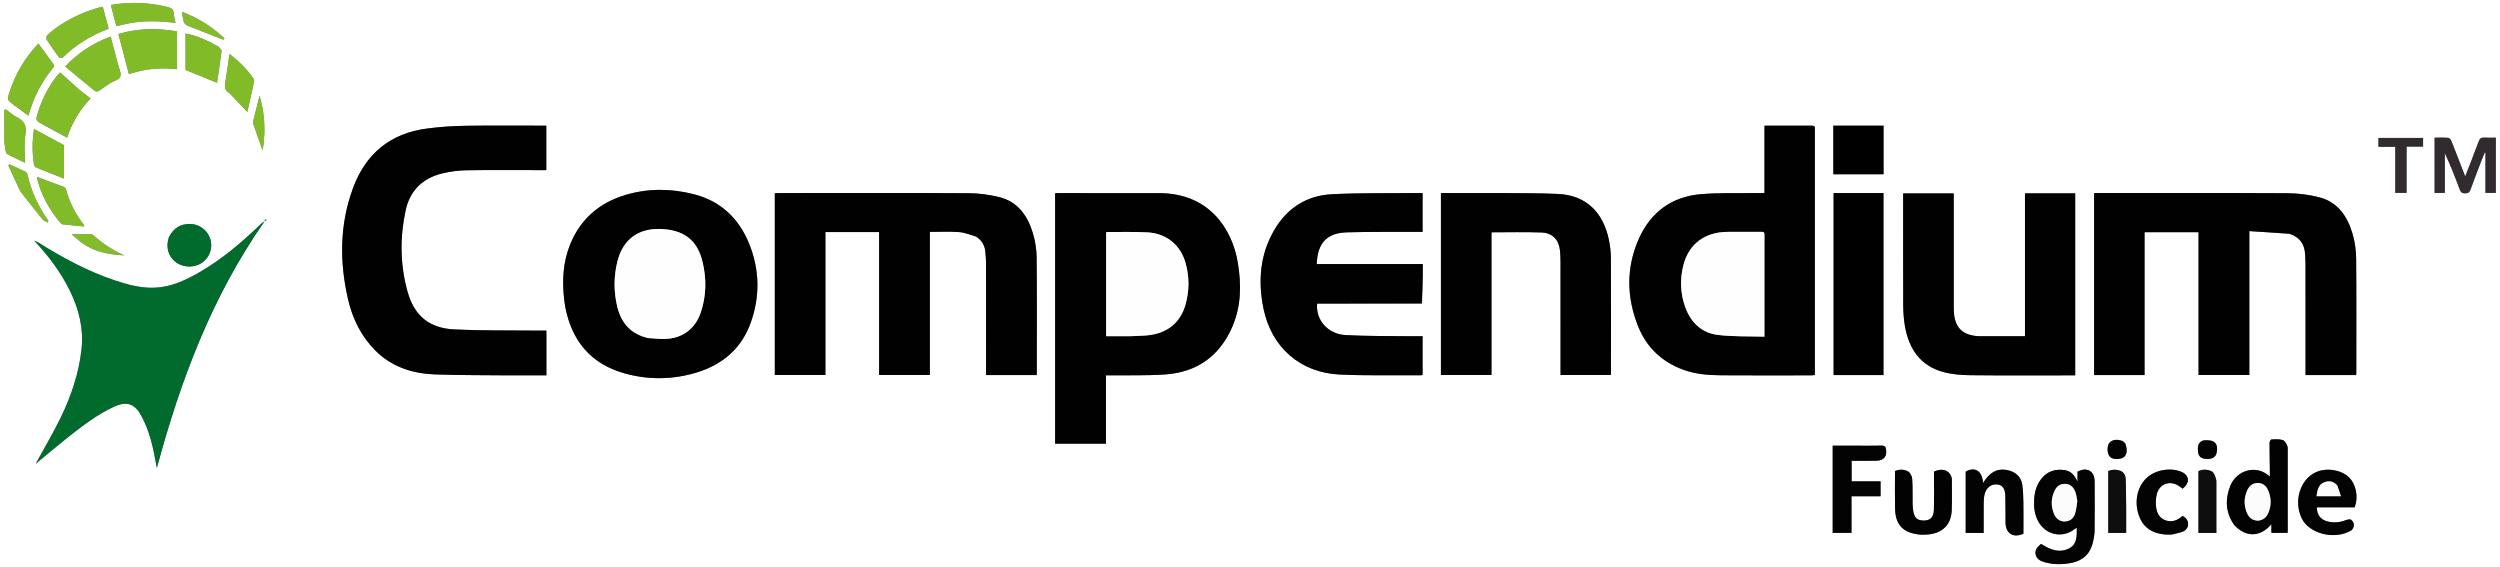 <svg width="714" height="162" xmlns="http://www.w3.org/2000/svg" xmlns:xlink="http://www.w3.org/1999/xlink" xml:space="preserve" overflow="hidden"><rect width="100%" height="100%" fill="#808080" stroke="none"/><defs><clipPath id="clip0"><rect x="64" y="204" width="714" height="162"/></clipPath><clipPath id="clip1"><rect x="64" y="204" width="714" height="162"/></clipPath></defs><g clip-path="url(#clip0)" transform="translate(-64 -204)"><g clip-path="url(#clip1)"><path d="M574.575 264.839C383.05 264.839 191.659 264.839 0.267 264.839 0.267 176.648 0.267 88.458 0.267 0.267 271.342 0.267 542.417 0.267 813.492 0.267 813.492 88.458 813.492 176.648 813.492 264.839 733.897 264.839 654.303 264.839 574.575 264.839M140.025 114.662C140.003 114.562 139.98 114.462 139.957 114.361 139.876 114.439 139.795 114.516 139.534 114.678 139.538 114.774 139.541 114.869 139.545 114.965 139.663 114.908 139.781 114.851 140.025 114.662M74.671 184.115C74.778 183.996 74.884 183.876 75.138 183.657 77.975 181.294 80.769 178.875 83.661 176.581 87.702 173.374 91.796 170.225 96.496 168.002 100.133 166.282 102.479 166.902 104.41 170.435 105.569 172.555 106.441 174.88 107.113 177.208 107.897 179.925 108.323 182.745 108.878 185.4 115.55 160.511 124.493 136.497 139.464 115.047 138.981 115.271 138.613 115.594 138.26 115.934 133.001 121.015 127.463 125.749 121.12 129.447 117.065 131.812 112.854 133.813 108.031 133.948 104.198 134.055 100.547 133.068 96.959 131.865 89.248 129.278 82.149 125.443 75.296 121.116 74.88 120.853 74.407 120.681 73.96 120.466 78.047 124.85 81.565 129.516 84.154 134.843 86.725 140.136 88.092 145.663 87.426 151.615 86.671 158.37 84.55 164.717 81.639 170.787 79.551 175.141 77.091 179.315 74.618 183.682 74.631 183.88 74.644 184.077 74.557 184.189 74.52 184.167 74.483 184.144 74.445 184.121 74.515 184.173 74.584 184.224 74.671 184.115M74.797 102.265C74.758 102.283 74.719 102.302 74.679 102.321 74.733 102.326 74.787 102.332 74.737 102.542 75.893 107.398 78.259 111.627 81.44 115.429 81.6 115.619 81.852 115.826 82.08 115.851 84.085 116.069 86.095 116.248 88.244 116.451 88.109 116.107 88.088 115.976 88.018 115.884 85.72 112.885 84.015 109.595 83.053 105.928 82.975 105.631 82.7 105.262 82.428 105.159 79.904 104.197 77.361 103.287 74.797 102.265M715.571 118.562C718.41 119.479 719.833 121.461 719.968 124.409 720.015 125.43 720.081 126.451 720.082 127.472 720.091 137.448 720.088 147.424 720.088 157.4 720.088 157.908 720.088 158.415 720.088 158.885 725.017 158.885 729.715 158.885 734.473 158.885 734.493 158.548 734.521 158.286 734.521 158.024 734.523 147.202 734.578 136.379 734.479 125.557 734.458 123.272 734.127 120.922 733.505 118.724 732.084 113.704 729.375 109.532 724.017 108.124 721.042 107.342 717.879 106.968 714.798 106.949 696.984 106.843 679.169 106.897 661.354 106.897 660.883 106.897 660.411 106.897 659.939 106.897 659.939 124.324 659.939 141.583 659.939 158.877 664.743 158.877 669.475 158.877 674.291 158.877 674.291 145.215 674.291 131.642 674.291 118.081 679.424 118.081 684.474 118.081 689.646 118.081 689.646 131.736 689.646 145.3 689.646 158.873 694.502 158.873 699.233 158.873 704.095 158.873 704.095 145.22 704.095 131.66 704.095 117.768 707.955 118.008 711.665 118.239 715.571 118.562M341.979 119.38C343.523 120.404 344.39 121.833 344.538 123.684 344.616 124.659 344.735 125.634 344.736 126.61 344.751 136.898 344.745 147.186 344.745 157.475 344.745 157.947 344.745 158.419 344.745 158.88 349.645 158.88 354.384 158.88 359.142 158.88 359.156 158.574 359.175 158.354 359.175 158.134 359.177 147.178 359.24 136.221 359.126 125.265 359.101 122.899 358.7 120.458 358.008 118.194 356.525 113.338 353.743 109.385 348.534 108.07 345.675 107.349 342.656 106.964 339.706 106.947 321.713 106.848 303.719 106.897 285.725 106.9 285.345 106.9 284.965 106.938 284.651 106.954 284.651 124.35 284.651 141.612 284.651 158.868 289.468 158.868 294.203 158.868 299.042 158.868 299.042 145.202 299.042 131.635 299.042 118.047 304.159 118.047 309.17 118.047 314.319 118.047 314.319 131.703 314.319 145.304 314.319 158.872 319.196 158.872 323.933 158.872 328.752 158.872 328.752 145.203 328.752 131.629 328.752 117.997 331.59 117.997 334.357 117.852 337.098 118.053 338.693 118.17 340.248 118.841 341.979 119.38M364.385 126.273C364.385 143.675 364.385 161.077 364.385 178.475 369.261 178.475 373.999 178.475 378.842 178.475 378.842 171.95 378.842 165.513 378.842 158.967 379.383 158.967 379.819 158.972 380.255 158.966 385.417 158.898 390.596 159.071 395.737 158.703 404.784 158.056 411.217 153.421 414.804 145.054 417.324 139.177 417.381 133.028 416.362 126.835 414.752 117.047 408.114 106.903 393.935 106.934 384.272 106.955 374.609 106.912 364.946 106.902 364.784 106.902 364.622 106.955 364.385 106.997 364.385 113.371 364.385 119.688 364.385 126.273M579.752 87.656C575.262 87.656 570.771 87.656 566.173 87.656 566.173 94.091 566.173 100.44 566.173 106.897 565.539 106.897 565.012 106.89 564.486 106.898 558.97 106.986 553.427 106.762 547.944 107.238 539.794 107.946 533.862 112.382 530.527 119.765 526.762 128.1 526.895 136.73 530.312 145.156 532.689 151.017 537.046 155.13 543.03 157.346 546.491 158.626 550.148 158.917 553.796 158.946 562.345 159.013 570.895 158.968 579.445 158.964 579.781 158.964 580.117 158.911 580.5 158.879 580.5 158.509 580.5 158.244 580.5 157.979 580.5 134.912 580.5 111.846 580.5 88.779 580.5 88.512 580.547 88.228 580.468 87.985 580.422 87.841 580.172 87.764 579.752 87.656M208.851 158.967C212.445 158.967 216.038 158.967 219.674 158.967 219.674 154.649 219.674 150.479 219.674 146.182 218.314 146.182 216.99 146.195 215.666 146.18 208.278 146.096 200.88 146.217 193.505 145.857 186.325 145.506 182.077 141.95 180.167 135.045 178.045 127.368 177.956 119.573 179.642 111.798 180.861 106.176 184.456 102.676 189.98 101.303 192.245 100.74 194.625 100.432 196.96 100.394 204.04 100.279 211.123 100.353 218.204 100.353 218.682 100.353 219.16 100.353 219.641 100.353 219.641 96.046 219.641 91.884 219.641 87.656 211.909 87.656 204.253 87.574 196.6 87.692 192.964 87.747 189.312 88.01 185.706 88.479 175.228 89.841 168.239 95.716 164.642 105.543 160.861 115.872 160.805 126.446 163.213 137.073 164.481 142.673 166.906 147.719 171.002 151.856 175.725 156.628 181.673 158.478 188.158 158.706 194.961 158.946 201.775 158.892 208.851 158.967M224.752 137.499C224.841 138.114 224.907 138.734 225.022 139.344 226.867 149.079 232.287 155.717 241.967 158.413 248.751 160.301 255.62 160.217 262.371 158.164 269.787 155.909 275.194 151.269 277.813 143.879 280.465 136.398 280.334 128.812 277.374 121.441 274.476 114.225 269.335 109.225 261.671 107.25 255.182 105.578 248.631 105.509 242.168 107.446 234.755 109.667 229.399 114.295 226.46 121.516 224.398 126.581 224.114 131.88 224.752 137.499M627.139 147.786C622.609 147.639 620.289 145.375 620.052 140.863 620.022 140.286 620.009 139.707 620.009 139.128 620.006 128.885 620.007 118.641 620.007 108.398 620.007 107.923 620.007 107.449 620.007 106.992 615.139 106.992 610.405 106.992 605.619 106.992 605.619 107.572 605.619 108.057 605.619 108.543 605.619 118.653 605.592 128.763 605.641 138.872 605.651 140.91 605.788 142.974 606.142 144.977 607.268 151.355 610.454 156.202 616.988 158 619.481 158.686 622.165 158.897 624.766 158.925 634.207 159.031 643.649 158.967 653.091 158.967 653.563 158.967 654.034 158.967 654.56 158.967 654.56 141.546 654.56 124.283 654.56 106.981 649.775 106.981 645.041 106.981 640.272 106.981 640.272 113.832 640.272 120.599 640.272 127.367 640.272 134.16 640.272 140.952 640.272 147.786 635.855 147.786 631.625 147.786 627.139 147.786M490.26 106.897C484.885 106.897 479.511 106.897 474.132 106.897 474.132 124.306 474.132 141.593 474.132 158.867 478.951 158.867 483.684 158.867 488.516 158.867 488.516 145.204 488.516 131.641 488.516 118.114 493.324 118.114 498.036 117.989 502.737 118.157 505.904 118.271 507.746 120.31 508.024 123.459 508.114 124.476 508.156 125.501 508.157 126.522 508.166 136.806 508.163 147.09 508.163 157.374 508.163 157.888 508.163 158.401 508.163 158.872 513.062 158.872 517.757 158.872 522.462 158.872 522.482 158.603 522.506 158.426 522.506 158.249 522.508 147.342 522.535 136.435 522.481 125.528 522.472 123.718 522.256 121.877 521.879 120.106 520.337 112.86 515.852 107.563 507.474 107.157 501.834 106.884 496.177 106.971 490.26 106.897M468.794 138.419C468.853 135.722 468.918 133.024 468.968 130.326 468.986 129.323 468.971 128.319 468.971 127.19 458.784 127.19 448.793 127.19 438.798 127.19 439.027 121.149 441.663 118.28 447.468 118.119 454.096 117.935 460.732 118.022 467.365 117.992 467.881 117.989 468.398 117.991 468.914 117.991 468.914 114.206 468.914 110.613 468.914 106.897 468.385 106.897 467.906 106.893 467.427 106.898 459.327 106.986 451.214 106.823 443.131 107.239 435.965 107.607 430.41 111.146 426.749 117.425 422.635 124.481 422.078 132.08 423.658 139.88 425.898 150.937 434.105 158.196 445.29 158.726 453.063 159.095 460.864 158.888 468.652 158.933 468.725 158.933 468.798 158.851 468.915 158.781 468.915 155.173 468.915 151.542 468.915 147.786 467.45 147.786 466.037 147.802 464.624 147.783 458.751 147.702 452.867 147.796 447.007 147.467 441.93 147.181 438.471 143.132 438.915 138.473 448.784 138.473 458.663 138.473 468.794 138.419M591.812 106.898C589.822 106.898 587.832 106.898 585.833 106.898 585.833 124.304 585.833 141.587 585.833 158.892 590.607 158.892 595.302 158.892 600.019 158.892 600.019 141.536 600.019 124.254 600.019 106.898 597.321 106.898 594.7 106.898 591.812 106.898M642.884 194.287C642.751 196.493 642.958 198.636 644.028 200.625 646.165 204.597 650.972 205.612 654.447 202.826 654.589 202.712 654.771 202.645 655.018 202.511 655.001 204.758 655.17 207.061 653.052 208.263 650.134 209.919 647.404 208.734 644.855 207.112 643.623 208.074 643.093 209.021 643.285 210.016 643.536 211.317 644.497 211.932 645.657 212.275 648.223 213.033 650.826 213.047 653.434 212.538 656.784 211.883 658.882 209.888 659.622 206.548 659.861 205.47 660.062 204.358 660.073 203.259 660.123 198.588 660.12 193.916 660.085 189.244 660.062 186.267 657.898 185.062 655.222 186.47 655.222 187.331 655.222 188.188 655.222 189.399 654.437 187.556 653.414 186.35 651.708 186.06 648.959 185.593 646.593 186.332 644.854 188.617 643.637 190.217 643.059 192.062 642.884 194.287M699.815 201.723C703.057 205.287 707.19 205.246 710.37 201.472 710.37 202.379 710.37 203.148 710.37 203.946 711.978 203.946 713.46 203.946 714.97 203.946 714.989 203.631 715.014 203.413 715.014 203.195 715.016 195.677 715.019 188.16 715.01 180.642 715.009 180.067 715.066 179.424 714.836 178.934 714.56 178.345 714.09 177.589 713.554 177.437 712.563 177.158 711.46 177.212 710.409 177.258 710.201 177.267 709.852 177.862 709.851 178.189 709.837 180.632 709.897 183.076 709.929 185.519 709.939 186.239 709.931 186.96 709.931 187.886 706.038 184.226 700.413 186.135 698.68 190.531 697.177 194.343 697.299 198.083 699.815 201.723M585.574 202.643C585.574 203.071 585.574 203.499 585.574 203.949 587.425 203.949 589.128 203.949 590.925 203.949 590.925 200.444 590.925 197.034 590.925 193.494 593.751 193.494 596.483 193.494 599.199 193.494 599.199 192.008 599.199 190.655 599.199 189.23 596.397 189.23 593.695 189.23 590.961 189.23 590.961 187.27 590.961 185.387 590.961 183.36 593.399 183.36 595.756 183.422 598.109 183.342 600.162 183.272 601.105 182.011 600.741 180.051 600.614 179.37 600.335 179.008 599.513 179.029 597.022 179.094 594.529 179.052 592.037 179.052 589.915 179.052 587.793 179.052 585.574 179.052 585.574 186.923 585.574 194.656 585.574 202.643M628.903 188.877C628.749 189.113 628.595 189.35 628.354 189.719 628.096 186.227 626.081 185.013 623.417 186.429 623.417 192.3 623.417 198.116 623.417 203.964 625.185 203.964 626.811 203.964 628.517 203.964 628.517 201.084 628.499 198.284 628.528 195.485 628.537 194.646 628.592 193.79 628.775 192.974 629.19 191.122 630.624 189.983 632.246 190.102 633.848 190.22 634.633 191.231 634.693 193.473 634.761 196.009 634.718 198.547 634.751 201.084 634.792 204.178 637.057 205.499 639.829 204.177 639.829 201.151 639.865 198.174 639.816 195.198 639.788 193.513 639.734 191.813 639.489 190.15 639.191 188.126 637.904 186.837 635.955 186.218 633.166 185.332 630.786 186.191 628.903 188.877M585.755 90.733C585.755 94.324 585.755 97.916 585.755 101.536 590.589 101.536 595.288 101.536 600.042 101.536 600.042 96.909 600.042 92.342 600.042 87.656 597.674 87.656 595.323 87.656 592.971 87.656 590.582 87.656 588.193 87.656 585.755 87.656 585.755 88.695 585.755 89.581 585.755 90.733M733.236 203.146C733.362 202.966 733.516 202.798 733.609 202.602 734.062 201.659 733.773 200.775 733.043 200.216 732.725 199.973 731.941 200.171 731.441 200.36 729.718 201.009 727.988 201.154 726.216 200.656 724.303 200.12 723.333 198.81 723.295 196.663 726.888 196.663 730.481 196.663 734.036 196.663 735.227 193.646 734.392 189.952 732.386 188.048 730.128 185.904 726.027 185.271 723.022 186.638 718.556 188.67 716.655 194.846 718.982 199.765 721.104 204.25 728.487 206.091 733.236 203.146M619.469 188.413C619.04 186.148 616.873 185.299 614.398 186.445 614.398 186.698 614.399 186.961 614.398 187.224 614.394 190.645 614.466 194.069 614.355 197.487 614.29 199.496 613.312 200.396 611.624 200.432 609.703 200.473 608.814 199.727 608.49 197.741 608.376 197.043 608.313 196.33 608.302 195.623 608.266 193.265 608.358 190.9 608.193 188.552 608.139 187.788 607.623 186.741 607.002 186.401 605.844 185.766 604.461 185.791 603.301 186.286 603.301 189.943 603.237 193.454 603.317 196.961 603.419 201.427 605.353 203.685 609.598 204.348 610.683 204.518 611.825 204.506 612.921 204.387 616.938 203.952 619.29 201.486 619.439 197.462 619.548 194.529 619.469 191.589 619.469 188.413M103.164 72.266C106.878 71.267 110.661 71.124 114.604 71.526 114.604 67.845 114.604 64.318 114.604 60.736 108.886 59.731 103.429 59.832 97.925 61.485 98.944 65.387 99.922 69.134 100.909 72.915 101.684 72.698 102.321 72.519 103.164 72.266M774.208 100.885C774.208 97.647 774.208 94.41 774.208 91.084 773.059 91.084 772.039 91.147 771.03 91.066 770.096 90.992 769.65 91.295 769.317 92.214 768.133 95.48 766.836 98.705 765.498 102.161 764.135 98.626 762.874 95.309 761.559 92.014 761.411 91.643 760.982 91.155 760.65 91.128 759.379 91.024 758.094 91.086 756.802 91.086 756.802 96.437 756.802 101.656 756.802 106.876 757.784 106.876 758.658 106.876 759.701 106.876 759.701 103.038 759.701 99.263 759.701 95.488 761.311 98.961 762.687 102.454 763.981 105.977 764.262 106.742 764.625 106.967 765.409 106.974 766.221 106.98 766.687 106.804 766.985 105.975 768.035 103.051 769.159 100.154 770.265 97.251 770.519 96.582 770.812 95.928 771.088 95.267 771.147 95.29 771.207 95.312 771.266 95.335 771.266 97.248 771.266 99.161 771.266 101.074 771.266 103.017 771.266 104.96 771.266 106.847 772.346 106.847 773.254 106.847 774.208 106.847 774.208 104.885 774.208 103.018 774.208 100.885M86.672 77.284C84.9 75.675 83.127 74.067 81.354 72.458 79.062 74.676 76.308 79.646 75.038 83.866 74.356 86.13 74.341 86.158 76.397 87.309 78.657 88.574 80.95 89.781 83.347 91.077 84.749 86.679 87.013 83.063 90.008 79.882 88.851 78.983 87.836 78.192 86.672 77.284M682.066 204.442C683.047 204.185 684.054 203.998 685.003 203.653 685.98 203.298 686.669 202.578 686.67 201.466 686.671 200.348 686.048 199.597 685.096 199.101 683.627 200.469 681.973 201.026 680.144 200.334 678.364 199.66 677.704 198.05 677.54 196.305 677.437 195.218 677.497 194.069 677.742 193.007 678.447 189.955 681.42 188.834 684.061 190.546 684.425 190.782 684.754 191.072 685.09 191.329 687.227 189.748 687.088 187.534 684.825 186.545 681.703 185.18 677.281 185.96 674.851 188.304 671.995 191.058 671.227 195.661 672.953 199.677 674.374 202.983 677.417 204.619 682.066 204.442M97.698 69.742C97.045 67.265 96.392 64.788 95.711 62.205 90.785 64.052 86.6 66.745 82.788 70.743 85.688 73.161 88.461 75.497 91.278 77.779 91.498 77.958 92.106 77.892 92.391 77.714 93.444 77.055 94.416 76.269 95.457 75.592 96.485 74.924 98.131 74.542 98.465 73.647 98.839 72.642 98.047 71.202 97.698 69.742M68.091 81.698C69.472 82.711 70.853 83.724 72.327 84.805 73.753 79.636 76.058 75.129 79.353 71.132 79.533 70.914 79.664 70.404 79.539 70.226 78.127 68.214 76.66 66.241 75.173 64.208 71.301 68.262 68.598 72.941 66.902 78.216 66.25 80.241 66.257 80.244 68.091 81.698M82.034 68.264C85.756 64.517 90.185 61.874 95.155 59.965 94.582 57.821 94.03 55.752 93.48 53.696 88.163 54.79 81.399 58.254 77.721 61.79 77.461 62.039 77.335 62.793 77.516 63.078 78.613 64.799 79.8 66.465 81.006 68.114 81.155 68.318 81.598 68.307 82.034 68.264M112.245 119.654C111.338 122.486 112.149 125.149 114.407 126.75 116.64 128.334 119.839 128.268 122.002 126.593 124.058 125 124.868 122.214 123.987 119.768 123.171 117.501 120.958 115.822 118.523 115.732 115.668 115.627 113.574 116.87 112.245 119.654M126.395 65.085C123.477 63.41 120.447 62.025 117.027 61.314 117.027 64.968 117.027 68.451 117.027 71.746 120.05 72.981 123.012 74.19 125.98 75.403 126.416 72.421 126.889 69.4 127.263 66.366 127.307 66.008 126.808 65.583 126.395 65.085M669.062 197.36C669.025 194.336 669.046 191.309 668.903 188.289 668.873 187.646 668.4 186.753 667.865 186.458 666.598 185.761 665.182 185.788 663.967 186.304 663.967 192.312 663.967 198.124 663.967 203.968 665.727 203.968 667.345 203.968 669.062 203.968 669.062 201.796 669.062 199.712 669.062 197.36M694.717 190.439C694.686 189.773 694.787 189.064 694.588 188.453 694.344 187.705 694.018 186.711 693.427 186.406 692.214 185.78 690.808 185.741 689.62 186.333 689.62 192.294 689.62 198.108 689.62 203.974 691.37 203.974 692.987 203.974 694.717 203.974 694.717 199.494 694.717 195.096 694.717 190.439M100.626 58.497C105.062 57.593 109.523 57.699 114.162 58.31 113.964 57.246 113.716 56.353 113.65 55.447 113.575 54.402 113.008 54.052 112.081 53.813 107.861 52.725 103.581 52.405 99.25 52.709 98.12 52.789 97.001 53.017 95.769 53.192 96.323 55.31 96.826 57.234 97.344 59.217 98.424 58.972 99.412 58.748 100.626 58.497M76.057 89.775C75.388 89.403 74.718 89.032 73.937 88.598 73.365 92.131 73.399 95.439 73.909 98.744 73.955 99.047 74.195 99.461 74.452 99.567 77.019 100.629 79.609 101.637 82.453 102.764 82.453 99.456 82.453 96.412 82.453 93.23 80.52 92.183 78.378 91.022 76.057 89.775M129.592 78.43C131.219 80.158 132.846 81.885 134.601 83.75 135.257 80.803 135.913 77.928 136.518 75.043 136.582 74.741 136.432 74.319 136.243 74.05 134.425 71.463 132.207 69.266 129.527 67.173 129.101 70.113 128.756 72.827 128.294 75.521 128.082 76.759 128.31 77.684 129.592 78.43M745.611 105.406C745.611 105.884 745.611 106.362 745.611 106.845 746.724 106.845 747.713 106.845 748.828 106.845 748.828 102.407 748.828 98.065 748.828 93.629 750.46 93.629 751.964 93.629 753.518 93.629 753.518 92.756 753.518 91.981 753.518 91.16 749.247 91.16 745.043 91.16 740.831 91.16 740.831 92.014 740.831 92.791 740.831 93.689 742.44 93.689 743.977 93.689 745.611 93.689 745.611 97.588 745.611 101.366 745.611 105.406M65.478 92.312C65.567 92.973 65.621 93.641 65.757 94.292 65.863 94.795 65.928 95.536 66.263 95.724 67.87 96.63 69.562 97.384 71.363 98.26 71.363 95.437 71.001 92.797 71.464 90.311 71.936 87.78 71.226 86.374 69.081 85.261 67.941 84.67 66.963 83.768 65.912 83.006 65.765 83.061 65.619 83.116 65.473 83.171 65.473 86.137 65.473 89.103 65.478 92.312M70.05 106.462C72.129 109.109 74.184 111.777 76.313 114.384 76.678 114.831 77.361 115.017 77.897 115.324 78.012 114.916 77.97 114.746 77.876 114.613 75.105 110.682 73.118 106.404 72.093 101.689 72.025 101.375 71.808 100.97 71.546 100.841 70.026 100.092 68.472 99.413 66.929 98.71 66.814 98.795 66.7 98.879 66.586 98.964 67.71 101.405 68.835 103.847 70.05 106.462M86.174 120.001C89.986 123.47 94.654 124.47 99.601 124.697 96.414 123.265 93.515 121.419 90.95 119.053 90.74 118.859 90.422 118.678 90.15 118.673 88.311 118.64 86.472 118.656 84.666 118.656 84.665 118.654 84.715 118.774 84.803 118.851 85.206 119.201 85.618 119.539 86.174 120.001M139.228 92.84C139.751 88.258 139.438 83.751 138.081 79.08 137.457 81.583 136.893 83.817 136.349 86.055 136.268 86.391 136.171 86.79 136.274 87.094 137.155 89.694 138.081 92.278 138.944 94.728 139.012 94.298 139.109 93.685 139.228 92.84M126.035 60.905C123.045 58.498 119.787 56.566 116.002 55.147 116.187 56.23 116.266 57.158 116.532 58.029 116.653 58.426 117.08 58.862 117.473 59.024 120.623 60.316 123.798 61.548 126.966 62.795 127.253 62.908 127.548 62.999 127.838 63.1 127.923 62.972 128.007 62.845 128.092 62.717 127.457 62.151 126.822 61.584 126.035 60.905M690.941 177.568C689.355 178.133 689.385 179.45 689.499 180.764 689.619 182.141 690.419 182.789 691.935 182.841 693.651 182.901 694.566 182.295 694.82 180.933 695.3 178.361 694.1 177.236 690.941 177.568M668.758 178.328C668.445 178.092 668.166 177.749 667.814 177.64 666.634 177.275 665.434 177.198 664.429 178.084 663.721 178.708 663.573 180.563 664.057 181.608 664.638 182.862 665.766 182.893 666.894 182.827 668.976 182.705 669.757 180.976 668.758 178.328Z" fill="#FFFFFF" fill-rule="nonzero" fill-opacity="1" transform="matrix(1.004 0 0 1 -0.502 152.234)"/><path d="M715.473 118.516C711.665 118.239 707.955 118.008 704.095 117.768 704.095 131.66 704.095 145.22 704.095 158.873 699.233 158.873 694.502 158.873 689.646 158.873 689.646 145.3 689.646 131.736 689.646 118.081 684.474 118.081 679.424 118.081 674.291 118.081 674.291 131.642 674.291 145.215 674.291 158.877 669.475 158.877 664.743 158.877 659.939 158.877 659.939 141.583 659.939 124.324 659.939 106.897 660.411 106.897 660.883 106.897 661.354 106.897 679.169 106.897 696.984 106.843 714.798 106.949 717.879 106.968 721.042 107.342 724.017 108.124 729.375 109.532 732.084 113.704 733.505 118.724 734.127 120.922 734.458 123.272 734.479 125.557 734.578 136.379 734.523 147.202 734.521 158.024 734.521 158.286 734.493 158.548 734.473 158.885 729.715 158.885 725.017 158.885 720.088 158.885 720.088 158.415 720.088 157.908 720.088 157.4 720.088 147.424 720.091 137.448 720.082 127.472 720.081 126.451 720.015 125.43 719.968 124.409 719.833 121.461 718.41 119.479 715.473 118.516Z" fill="#010101" fill-rule="nonzero" fill-opacity="1" transform="matrix(1.004 0 0 1 -0.502 152.234)"/><path d="M341.9 119.322C340.248 118.841 338.693 118.17 337.098 118.053 334.357 117.852 331.59 117.997 328.752 117.997 328.752 131.629 328.752 145.203 328.752 158.872 323.933 158.872 319.196 158.872 314.319 158.872 314.319 145.304 314.319 131.703 314.319 118.047 309.17 118.047 304.159 118.047 299.042 118.047 299.042 131.635 299.042 145.202 299.042 158.868 294.203 158.868 289.468 158.868 284.651 158.868 284.651 141.612 284.651 124.35 284.651 106.954 284.965 106.938 285.345 106.9 285.725 106.9 303.719 106.897 321.713 106.848 339.706 106.947 342.656 106.964 345.675 107.349 348.534 108.07 353.743 109.385 356.525 113.338 358.008 118.194 358.7 120.458 359.101 122.899 359.126 125.265 359.24 136.221 359.177 147.178 359.175 158.134 359.175 158.354 359.156 158.574 359.142 158.88 354.384 158.88 349.645 158.88 344.745 158.88 344.745 158.419 344.745 157.947 344.745 157.475 344.745 147.186 344.751 136.898 344.736 126.61 344.735 125.634 344.616 124.659 344.538 123.684 344.39 121.833 343.523 120.404 341.9 119.322Z" fill="#010101" fill-rule="nonzero" fill-opacity="1" transform="matrix(1.004 0 0 1 -0.502 152.234)"/><path d="M364.385 126.139C364.385 119.688 364.385 113.371 364.385 106.997 364.622 106.955 364.784 106.902 364.946 106.902 374.609 106.912 384.272 106.955 393.935 106.934 408.114 106.903 414.752 117.047 416.362 126.835 417.381 133.028 417.324 139.177 414.804 145.054 411.217 153.421 404.784 158.056 395.737 158.703 390.596 159.071 385.417 158.898 380.255 158.966 379.819 158.972 379.383 158.967 378.842 158.967 378.842 165.513 378.842 171.95 378.842 178.475 373.999 178.475 369.261 178.475 364.385 178.475 364.385 161.077 364.385 143.675 364.385 126.139M385.765 147.786C387.495 147.697 389.235 147.697 390.954 147.504 396.371 146.896 400.059 143.837 401.489 138.711 402.573 134.823 402.593 130.877 401.524 126.983 400.084 121.736 396.085 118.428 390.619 118.135 386.804 117.93 382.971 118.048 379.146 118.029 379.074 118.029 379.002 118.114 378.897 118.179 378.897 128.011 378.897 137.86 378.897 147.786 381.147 147.786 383.323 147.786 385.765 147.786Z" fill="#010101" fill-rule="nonzero" fill-opacity="1" transform="matrix(1.004 0 0 1 -0.502 152.234)"/><path d="M579.882 87.656C580.172 87.764 580.422 87.841 580.468 87.985 580.547 88.228 580.5 88.512 580.5 88.779 580.5 111.846 580.5 134.912 580.5 157.979 580.5 158.244 580.5 158.509 580.5 158.879 580.117 158.911 579.781 158.964 579.445 158.964 570.895 158.968 562.345 159.013 553.796 158.946 550.148 158.917 546.491 158.626 543.03 157.346 537.046 155.13 532.689 151.017 530.312 145.156 526.895 136.73 526.762 128.1 530.527 119.765 533.862 112.382 539.794 107.946 547.944 107.238 553.427 106.762 558.97 106.986 564.486 106.898 565.012 106.89 565.539 106.897 566.173 106.897 566.173 100.44 566.173 94.091 566.173 87.656 570.771 87.656 575.262 87.656 579.882 87.656M565.103 117.991C561.945 117.991 558.786 117.972 555.627 117.995 549.246 118.042 544.704 121.408 543.147 127.357 542.088 131.406 542.201 135.472 543.616 139.429 545.189 143.826 548.255 146.841 552.909 147.415 557.247 147.95 561.673 147.777 566.155 147.918 566.155 147.196 566.155 146.717 566.155 146.237 566.155 139.163 566.155 132.09 566.155 125.016 566.155 123.014 566.15 121.012 566.157 119.01 566.159 118.456 566.218 117.886 565.103 117.991Z" fill="#010101" fill-rule="nonzero" fill-opacity="1" transform="matrix(1.004 0 0 1 -0.502 152.234)"/><path d="M208.718 158.967C201.775 158.892 194.961 158.946 188.158 158.706 181.673 158.478 175.725 156.628 171.002 151.856 166.906 147.719 164.481 142.673 163.213 137.073 160.805 126.446 160.861 115.872 164.642 105.543 168.239 95.716 175.228 89.841 185.706 88.479 189.312 88.01 192.964 87.747 196.6 87.692 204.253 87.574 211.909 87.656 219.641 87.656 219.641 91.884 219.641 96.046 219.641 100.353 219.16 100.353 218.682 100.353 218.204 100.353 211.123 100.353 204.04 100.279 196.96 100.394 194.625 100.432 192.245 100.74 189.98 101.303 184.456 102.676 180.861 106.176 179.642 111.798 177.956 119.573 178.045 127.368 180.167 135.045 182.077 141.95 186.325 145.506 193.505 145.857 200.88 146.217 208.278 146.096 215.666 146.18 216.99 146.195 218.314 146.182 219.674 146.182 219.674 150.479 219.674 154.649 219.674 158.967 216.038 158.967 212.445 158.967 208.718 158.967Z" fill="#010101" fill-rule="nonzero" fill-opacity="1" transform="matrix(1.004 0 0 1 -0.502 152.234)"/><path d="M224.743 137.379C224.114 131.88 224.398 126.581 226.46 121.516 229.399 114.295 234.755 109.667 242.168 107.446 248.631 105.509 255.182 105.578 261.671 107.25 269.335 109.225 274.476 114.225 277.374 121.441 280.334 128.812 280.465 136.398 277.813 143.879 275.194 151.269 269.787 155.909 262.371 158.164 255.62 160.217 248.751 160.301 241.967 158.413 232.287 155.717 226.867 149.079 225.022 139.344 224.907 138.734 224.841 138.114 224.743 137.379M248.725 148.325C250.319 148.413 251.918 148.631 253.505 148.565 258.433 148.361 261.996 145.684 263.577 141.024 265.174 136.314 265.247 131.496 264.128 126.696 262.717 120.636 259.192 117.705 253.039 117.213 246.138 116.661 241.453 119.925 239.848 126.54 238.827 130.749 238.813 135.016 239.804 139.231 240.906 143.924 243.613 147.182 248.725 148.325Z" fill="#010101" fill-rule="nonzero" fill-opacity="1" transform="matrix(1.004 0 0 1 -0.502 152.234)"/><path d="M627.267 147.786C631.625 147.786 635.855 147.786 640.272 147.786 640.272 140.952 640.272 134.16 640.272 127.367 640.272 120.599 640.272 113.832 640.272 106.981 645.041 106.981 649.775 106.981 654.56 106.981 654.56 124.283 654.56 141.546 654.56 158.967 654.034 158.967 653.563 158.967 653.091 158.967 643.649 158.967 634.207 159.031 624.766 158.925 622.165 158.897 619.481 158.686 616.988 158 610.454 156.202 607.268 151.355 606.142 144.977 605.788 142.974 605.651 140.91 605.641 138.872 605.592 128.763 605.619 118.653 605.619 108.543 605.619 108.057 605.619 107.572 605.619 106.992 610.405 106.992 615.139 106.992 620.007 106.992 620.007 107.449 620.007 107.923 620.007 108.398 620.007 118.641 620.006 128.885 620.009 139.128 620.009 139.707 620.022 140.286 620.052 140.863 620.289 145.375 622.609 147.639 627.267 147.786Z" fill="#010101" fill-rule="nonzero" fill-opacity="1" transform="matrix(1.004 0 0 1 -0.502 152.234)"/><path d="M490.393 106.897C496.177 106.971 501.834 106.884 507.474 107.157 515.852 107.563 520.337 112.86 521.879 120.106 522.256 121.877 522.472 123.718 522.481 125.528 522.535 136.435 522.508 147.342 522.506 158.249 522.506 158.426 522.482 158.603 522.462 158.872 517.757 158.872 513.062 158.872 508.163 158.872 508.163 158.401 508.163 157.888 508.163 157.374 508.163 147.09 508.166 136.806 508.157 126.522 508.156 125.501 508.114 124.476 508.024 123.459 507.746 120.31 505.904 118.271 502.737 118.157 498.036 117.989 493.324 118.114 488.516 118.114 488.516 131.641 488.516 145.204 488.516 158.867 483.684 158.867 478.951 158.867 474.132 158.867 474.132 141.593 474.132 124.306 474.132 106.897 479.511 106.897 484.885 106.897 490.393 106.897Z" fill="#010101" fill-rule="nonzero" fill-opacity="1" transform="matrix(1.004 0 0 1 -0.502 152.234)"/><path d="M468.668 138.446C458.663 138.473 448.784 138.473 438.915 138.473 438.471 143.132 441.93 147.181 447.007 147.467 452.867 147.796 458.751 147.702 464.624 147.783 466.037 147.802 467.45 147.786 468.915 147.786 468.915 151.542 468.915 155.173 468.915 158.781 468.798 158.851 468.725 158.933 468.652 158.933 460.864 158.888 453.063 159.095 445.29 158.726 434.105 158.196 425.898 150.937 423.658 139.88 422.078 132.08 422.635 124.481 426.749 117.425 430.41 111.146 435.965 107.607 443.131 107.239 451.214 106.823 459.327 106.986 467.427 106.898 467.906 106.893 468.385 106.897 468.914 106.897 468.914 110.613 468.914 114.206 468.914 117.991 468.398 117.991 467.881 117.989 467.365 117.992 460.732 118.022 454.096 117.935 447.468 118.119 441.663 118.28 439.027 121.149 438.798 127.19 448.793 127.19 458.784 127.19 468.971 127.19 468.971 128.319 468.986 129.323 468.968 130.326 468.918 133.024 468.853 135.722 468.668 138.446Z" fill="#010101" fill-rule="nonzero" fill-opacity="1" transform="matrix(1.004 0 0 1 -0.502 152.234)"/><path d="M74.797 183.57C77.091 179.315 79.551 175.141 81.639 170.787 84.55 164.717 86.671 158.37 87.426 151.615 88.092 145.663 86.725 140.136 84.154 134.843 81.565 129.516 78.047 124.85 73.96 120.466 74.407 120.681 74.88 120.853 75.296 121.116 82.149 125.443 89.248 129.278 96.959 131.865 100.547 133.068 104.198 134.055 108.031 133.948 112.854 133.813 117.065 131.812 121.12 129.447 127.463 125.749 133.001 121.015 138.26 115.934 138.613 115.594 138.981 115.271 139.464 115.047 124.493 136.497 115.55 160.511 108.878 185.4 108.323 182.745 107.897 179.925 107.113 177.208 106.441 174.88 105.569 172.555 104.41 170.435 102.479 166.902 100.133 166.282 96.496 168.002 91.796 170.225 87.702 173.374 83.661 176.581 80.769 178.875 77.975 181.294 75.017 183.659 74.864 183.63 74.83 183.6 74.797 183.57Z" fill="#016A2D" fill-rule="nonzero" fill-opacity="1" transform="matrix(1.004 0 0 1 -0.502 152.234)"/><path d="M591.946 106.898C594.7 106.898 597.321 106.898 600.019 106.898 600.019 124.254 600.019 141.536 600.019 158.892 595.302 158.892 590.607 158.892 585.833 158.892 585.833 141.587 585.833 124.304 585.833 106.898 587.832 106.898 589.822 106.898 591.946 106.898Z" fill="#000000" fill-rule="nonzero" fill-opacity="1" transform="matrix(1.004 0 0 1 -0.502 152.234)"/><path d="M642.902 194.171C643.059 192.062 643.637 190.217 644.854 188.617 646.593 186.332 648.959 185.593 651.708 186.06 653.414 186.35 654.437 187.556 655.222 189.399 655.222 188.188 655.222 187.331 655.222 186.47 657.898 185.062 660.062 186.267 660.085 189.244 660.12 193.916 660.123 198.588 660.073 203.259 660.062 204.358 659.861 205.47 659.622 206.548 658.882 209.888 656.784 211.883 653.434 212.538 650.826 213.047 648.223 213.033 645.657 212.275 644.497 211.932 643.536 211.317 643.285 210.016 643.093 209.021 643.623 208.074 644.855 207.112 647.404 208.734 650.134 209.919 653.052 208.263 655.17 207.061 655.001 204.758 655.018 202.511 654.771 202.645 654.589 202.712 654.447 202.826 650.972 205.612 646.165 204.597 644.028 200.625 642.958 198.636 642.751 196.493 642.902 194.171M655.15 194.795C654.968 193.93 654.899 193.019 654.577 192.21 654.079 190.96 653.234 190.018 651.725 189.963 650.165 189.906 649.205 190.782 648.63 192.07 647.661 194.239 647.638 196.475 648.605 198.658 649.142 199.871 650.083 200.676 651.484 200.69 652.937 200.704 654.001 199.93 654.462 198.629 654.868 197.485 654.949 196.226 655.15 194.795Z" fill="#030303" fill-rule="nonzero" fill-opacity="1" transform="matrix(1.004 0 0 1 -0.502 152.234)"/><path d="M699.753 201.65C697.299 198.083 697.177 194.343 698.68 190.531 700.413 186.135 706.038 184.226 709.931 187.886 709.931 186.96 709.939 186.239 709.929 185.519 709.897 183.076 709.837 180.632 709.851 178.189 709.852 177.862 710.201 177.267 710.409 177.258 711.46 177.212 712.563 177.158 713.554 177.437 714.09 177.589 714.56 178.345 714.836 178.934 715.066 179.424 715.009 180.067 715.01 180.642 715.019 188.16 715.016 195.677 715.014 203.195 715.014 203.413 714.989 203.631 714.97 203.946 713.46 203.946 711.978 203.946 710.37 203.946 710.37 203.148 710.37 202.379 710.37 201.472 707.19 205.246 703.057 205.287 699.753 201.65M706.677 200.456C708.114 200.303 709.004 199.437 709.53 198.172 710.388 196.106 710.333 194.008 709.502 191.957 708.97 190.642 708.035 189.716 706.502 189.715 704.978 189.715 704.008 190.625 703.453 191.919 702.578 193.957 702.525 196.063 703.37 198.136 703.928 199.502 704.875 200.427 706.677 200.456Z" fill="#020202" fill-rule="nonzero" fill-opacity="1" transform="matrix(1.004 0 0 1 -0.502 152.234)"/><path d="M585.574 202.516C585.574 194.656 585.574 186.923 585.574 179.052 587.793 179.052 589.915 179.052 592.037 179.052 594.529 179.052 597.022 179.094 599.513 179.029 600.335 179.008 600.614 179.37 600.741 180.051 601.105 182.011 600.162 183.272 598.109 183.342 595.756 183.422 593.399 183.36 590.961 183.36 590.961 185.387 590.961 187.27 590.961 189.23 593.695 189.23 596.397 189.23 599.199 189.23 599.199 190.655 599.199 192.008 599.199 193.494 596.483 193.494 593.751 193.494 590.925 193.494 590.925 197.034 590.925 200.444 590.925 203.949 589.128 203.949 587.425 203.949 585.574 203.949 585.574 203.499 585.574 203.071 585.574 202.516Z" fill="#030303" fill-rule="nonzero" fill-opacity="1" transform="matrix(1.004 0 0 1 -0.502 152.234)"/><path d="M628.959 188.8C630.786 186.191 633.166 185.332 635.955 186.218 637.904 186.837 639.191 188.126 639.489 190.15 639.734 191.813 639.788 193.513 639.816 195.198 639.865 198.174 639.829 201.151 639.829 204.177 637.057 205.499 634.792 204.178 634.751 201.084 634.718 198.547 634.761 196.009 634.693 193.473 634.633 191.231 633.848 190.22 632.246 190.102 630.624 189.983 629.19 191.122 628.775 192.974 628.592 193.79 628.537 194.646 628.528 195.485 628.499 198.284 628.517 201.084 628.517 203.964 626.811 203.964 625.185 203.964 623.417 203.964 623.417 198.116 623.417 192.3 623.417 186.429 626.081 185.013 628.096 186.227 628.354 189.719 628.595 189.35 628.749 189.113 628.959 188.8Z" fill="#030303" fill-rule="nonzero" fill-opacity="1" transform="matrix(1.004 0 0 1 -0.502 152.234)"/><path d="M585.755 90.6C585.755 89.581 585.755 88.695 585.755 87.656 588.193 87.656 590.582 87.656 592.971 87.656 595.323 87.656 597.674 87.656 600.042 87.656 600.042 92.342 600.042 96.909 600.042 101.536 595.288 101.536 590.589 101.536 585.755 101.536 585.755 97.916 585.755 94.324 585.755 90.6Z" fill="#000000" fill-rule="nonzero" fill-opacity="1" transform="matrix(1.004 0 0 1 -0.502 152.234)"/><path d="M733.161 203.214C728.487 206.091 721.104 204.25 718.982 199.765 716.655 194.846 718.556 188.67 723.022 186.638 726.027 185.271 730.128 185.904 732.386 188.048 734.392 189.952 735.227 193.646 734.036 196.663 730.481 196.663 726.888 196.663 723.295 196.663 723.333 198.81 724.303 200.12 726.216 200.656 727.988 201.154 729.718 201.009 731.441 200.36 731.941 200.171 732.725 199.973 733.043 200.216 733.773 200.775 734.062 201.659 733.609 202.602 733.516 202.798 733.362 202.966 733.161 203.214M729.082 190.401C728.104 189.234 726.86 188.974 725.488 189.481 723.696 190.144 723.469 191.769 723.209 193.484 724.36 193.484 725.461 193.484 726.562 193.484 727.66 193.484 728.758 193.484 730.131 193.484 729.784 192.378 729.499 191.468 729.082 190.401Z" fill="#030303" fill-rule="nonzero" fill-opacity="1" transform="matrix(1.004 0 0 1 -0.502 152.234)"/><path d="M619.471 188.533C619.469 191.589 619.548 194.529 619.439 197.462 619.29 201.486 616.938 203.952 612.921 204.387 611.825 204.506 610.683 204.518 609.598 204.348 605.353 203.685 603.419 201.427 603.317 196.961 603.237 193.454 603.301 189.943 603.301 186.286 604.461 185.791 605.844 185.766 607.002 186.401 607.623 186.741 608.139 187.788 608.193 188.552 608.358 190.9 608.266 193.265 608.302 195.623 608.313 196.33 608.376 197.043 608.49 197.741 608.814 199.727 609.703 200.473 611.624 200.432 613.312 200.396 614.29 199.496 614.355 197.487 614.466 194.069 614.394 190.645 614.398 187.224 614.399 186.961 614.398 186.698 614.398 186.445 616.873 185.299 619.04 186.148 619.471 188.533Z" fill="#020202" fill-rule="nonzero" fill-opacity="1" transform="matrix(1.004 0 0 1 -0.502 152.234)"/><path d="M103.061 72.304C102.321 72.519 101.684 72.698 100.909 72.915 99.922 69.134 98.944 65.387 97.925 61.485 103.429 59.832 108.886 59.731 114.604 60.736 114.604 64.318 114.604 67.845 114.604 71.526 110.661 71.124 106.878 71.267 103.061 72.304Z" fill="#81BB28" fill-rule="nonzero" fill-opacity="1" transform="matrix(1.004 0 0 1 -0.502 152.234)"/><path d="M774.208 101.018C774.208 103.018 774.208 104.885 774.208 106.847 773.254 106.847 772.346 106.847 771.266 106.847 771.266 104.96 771.266 103.017 771.266 101.074 771.266 99.161 771.266 97.248 771.266 95.335 771.207 95.312 771.147 95.29 771.088 95.267 770.812 95.928 770.519 96.582 770.265 97.251 769.159 100.154 768.035 103.051 766.985 105.975 766.687 106.804 766.221 106.98 765.409 106.974 764.625 106.967 764.262 106.742 763.981 105.977 762.687 102.454 761.311 98.961 759.701 95.488 759.701 99.263 759.701 103.038 759.701 106.876 758.658 106.876 757.784 106.876 756.802 106.876 756.802 101.656 756.802 96.437 756.802 91.086 758.094 91.086 759.379 91.024 760.65 91.128 760.982 91.155 761.411 91.643 761.559 92.014 762.874 95.309 764.135 98.626 765.498 102.161 766.836 98.705 768.133 95.48 769.317 92.214 769.65 91.295 770.096 90.992 771.03 91.066 772.039 91.147 773.059 91.084 774.208 91.084 774.208 94.41 774.208 97.647 774.208 101.018Z" fill="#312A2F" fill-rule="nonzero" fill-opacity="1" transform="matrix(1.004 0 0 1 -0.502 152.234)"/><path d="M86.746 77.343C87.836 78.192 88.851 78.983 90.008 79.882 87.013 83.063 84.749 86.679 83.347 91.077 80.95 89.781 78.657 88.574 76.397 87.309 74.341 86.158 74.356 86.13 75.038 83.866 76.308 79.646 79.062 74.676 81.354 72.458 83.127 74.067 84.9 75.675 86.746 77.343Z" fill="#81BB28" fill-rule="nonzero" fill-opacity="1" transform="matrix(1.004 0 0 1 -0.502 152.234)"/><path d="M681.942 204.442C677.417 204.619 674.374 202.983 672.953 199.677 671.227 195.661 671.995 191.058 674.851 188.304 677.281 185.96 681.703 185.18 684.825 186.545 687.088 187.534 687.227 189.748 685.09 191.329 684.754 191.072 684.425 190.782 684.061 190.546 681.42 188.834 678.447 189.955 677.742 193.007 677.497 194.069 677.437 195.218 677.54 196.305 677.704 198.05 678.364 199.66 680.144 200.334 681.973 201.026 683.627 200.469 685.096 199.101 686.048 199.597 686.671 200.348 686.67 201.466 686.669 202.578 685.98 203.298 685.003 203.653 684.054 203.998 683.047 204.185 681.942 204.442Z" fill="#030303" fill-rule="nonzero" fill-opacity="1" transform="matrix(1.004 0 0 1 -0.502 152.234)"/><path d="M97.73 69.847C98.047 71.202 98.839 72.642 98.465 73.647 98.131 74.542 96.485 74.924 95.457 75.592 94.416 76.269 93.444 77.055 92.391 77.714 92.106 77.892 91.498 77.958 91.278 77.779 88.461 75.497 85.688 73.161 82.788 70.743 86.6 66.745 90.785 64.052 95.711 62.205 96.392 64.788 97.045 67.265 97.73 69.847Z" fill="#81BB28" fill-rule="nonzero" fill-opacity="1" transform="matrix(1.004 0 0 1 -0.502 152.234)"/><path d="M68.017 81.638C66.257 80.244 66.25 80.241 66.902 78.216 68.598 72.941 71.301 68.262 75.173 64.208 76.66 66.241 78.127 68.214 79.539 70.226 79.664 70.404 79.533 70.914 79.353 71.132 76.058 75.129 73.753 79.636 72.327 84.805 70.853 83.724 69.472 82.711 68.017 81.638Z" fill="#81BB28" fill-rule="nonzero" fill-opacity="1" transform="matrix(1.004 0 0 1 -0.502 152.234)"/><path d="M81.969 68.33C81.598 68.307 81.155 68.318 81.006 68.114 79.8 66.465 78.613 64.799 77.516 63.078 77.335 62.793 77.461 62.039 77.721 61.79 81.399 58.254 88.163 54.79 93.48 53.696 94.03 55.752 94.582 57.821 95.155 59.965 90.185 61.874 85.756 64.517 81.969 68.33Z" fill="#81BB28" fill-rule="nonzero" fill-opacity="1" transform="matrix(1.004 0 0 1 -0.502 152.234)"/><path d="M112.277 119.556C113.574 116.87 115.668 115.627 118.523 115.732 120.958 115.822 123.171 117.501 123.987 119.768 124.868 122.214 124.058 125 122.002 126.593 119.839 128.268 116.64 128.334 114.407 126.75 112.149 125.149 111.338 122.486 112.277 119.556Z" fill="#016A2D" fill-rule="nonzero" fill-opacity="1" transform="matrix(1.004 0 0 1 -0.502 152.234)"/><path d="M126.478 65.137C126.808 65.583 127.307 66.008 127.263 66.366 126.889 69.4 126.416 72.421 125.98 75.403 123.012 74.19 120.05 72.981 117.027 71.746 117.027 68.451 117.027 64.968 117.027 61.314 120.447 62.025 123.477 63.41 126.478 65.137Z" fill="#81BB28" fill-rule="nonzero" fill-opacity="1" transform="matrix(1.004 0 0 1 -0.502 152.234)"/><path d="M669.062 197.494C669.062 199.712 669.062 201.796 669.062 203.968 667.345 203.968 665.727 203.968 663.967 203.968 663.967 198.124 663.967 192.312 663.967 186.304 665.182 185.788 666.598 185.761 667.865 186.458 668.4 186.753 668.873 187.646 668.903 188.289 669.046 191.309 669.025 194.336 669.062 197.494Z" fill="#0E0E0E" fill-rule="nonzero" fill-opacity="1" transform="matrix(1.004 0 0 1 -0.502 152.234)"/><path d="M694.717 190.569C694.717 195.096 694.717 199.494 694.717 203.974 692.987 203.974 691.37 203.974 689.62 203.974 689.62 198.108 689.62 192.294 689.62 186.333 690.808 185.741 692.214 185.78 693.427 186.406 694.018 186.711 694.344 187.705 694.588 188.453 694.787 189.064 694.686 189.773 694.717 190.569Z" fill="#0E0E0E" fill-rule="nonzero" fill-opacity="1" transform="matrix(1.004 0 0 1 -0.502 152.234)"/><path d="M100.512 58.511C99.412 58.748 98.424 58.972 97.344 59.217 96.826 57.234 96.323 55.31 95.769 53.192 97.001 53.017 98.12 52.789 99.25 52.709 103.581 52.405 107.861 52.725 112.081 53.813 113.008 54.052 113.575 54.402 113.65 55.447 113.716 56.353 113.964 57.246 114.162 58.31 109.523 57.699 105.062 57.593 100.512 58.511Z" fill="#81BB28" fill-rule="nonzero" fill-opacity="1" transform="matrix(1.004 0 0 1 -0.502 152.234)"/><path d="M76.146 89.818C78.378 91.022 80.52 92.183 82.453 93.23 82.453 96.412 82.453 99.456 82.453 102.764 79.609 101.637 77.019 100.629 74.452 99.567 74.195 99.461 73.955 99.047 73.909 98.744 73.399 95.439 73.365 92.131 73.937 88.598 74.718 89.032 75.388 89.403 76.146 89.818Z" fill="#81BB28" fill-rule="nonzero" fill-opacity="1" transform="matrix(1.004 0 0 1 -0.502 152.234)"/><path d="M74.823 102.361C77.361 103.287 79.904 104.197 82.428 105.159 82.7 105.262 82.975 105.631 83.053 105.928 84.015 109.595 85.72 112.885 88.018 115.884 88.088 115.976 88.109 116.107 88.244 116.451 86.095 116.248 84.085 116.069 82.08 115.851 81.852 115.826 81.6 115.619 81.44 115.429 78.259 111.627 75.893 107.398 74.785 102.446 74.832 102.35 74.823 102.361 74.823 102.361Z" fill="#81BB28" fill-rule="nonzero" fill-opacity="1" transform="matrix(1.004 0 0 1 -0.502 152.234)"/><path d="M129.519 78.366C128.31 77.684 128.082 76.759 128.294 75.521 128.756 72.827 129.101 70.113 129.527 67.173 132.207 69.266 134.425 71.463 136.243 74.05 136.432 74.319 136.582 74.741 136.518 75.043 135.913 77.928 135.257 80.803 134.601 83.75 132.846 81.885 131.219 80.158 129.519 78.366Z" fill="#81BB28" fill-rule="nonzero" fill-opacity="1" transform="matrix(1.004 0 0 1 -0.502 152.234)"/><path d="M745.611 105.275C745.611 101.366 745.611 97.588 745.611 93.689 743.977 93.689 742.44 93.689 740.831 93.689 740.831 92.791 740.831 92.014 740.831 91.16 745.043 91.16 749.247 91.16 753.518 91.16 753.518 91.981 753.518 92.756 753.518 93.629 751.964 93.629 750.46 93.629 748.828 93.629 748.828 98.065 748.828 102.407 748.828 106.845 747.713 106.845 746.724 106.845 745.611 106.845 745.611 106.362 745.611 105.884 745.611 105.275Z" fill="#312A2F" fill-rule="nonzero" fill-opacity="1" transform="matrix(1.004 0 0 1 -0.502 152.234)"/><path d="M65.475 92.191C65.473 89.103 65.473 86.137 65.473 83.171 65.619 83.116 65.765 83.061 65.912 83.006 66.963 83.768 67.941 84.67 69.081 85.261 71.226 86.374 71.936 87.78 71.464 90.311 71.001 92.797 71.363 95.437 71.363 98.26 69.562 97.384 67.87 96.63 66.263 95.724 65.928 95.536 65.863 94.795 65.757 94.292 65.621 93.641 65.567 92.973 65.475 92.191Z" fill="#81BB28" fill-rule="nonzero" fill-opacity="1" transform="matrix(1.004 0 0 1 -0.502 152.234)"/><path d="M70.005 106.375C68.835 103.847 67.71 101.405 66.586 98.964 66.7 98.879 66.814 98.795 66.929 98.71 68.472 99.413 70.026 100.092 71.546 100.841 71.808 100.97 72.025 101.375 72.093 101.689 73.118 106.404 75.105 110.682 77.876 114.613 77.97 114.746 78.012 114.916 77.897 115.324 77.361 115.017 76.678 114.831 76.313 114.384 74.184 111.777 72.129 109.109 70.005 106.375Z" fill="#83BC2B" fill-rule="nonzero" fill-opacity="1" transform="matrix(1.004 0 0 1 -0.502 152.234)"/><path d="M86.101 119.941C85.618 119.539 85.206 119.201 84.803 118.851 84.715 118.774 84.665 118.654 84.666 118.656 86.472 118.656 88.311 118.64 90.15 118.673 90.422 118.678 90.74 118.859 90.95 119.053 93.515 121.419 96.414 123.265 99.601 124.697 94.654 124.47 89.986 123.47 86.101 119.941Z" fill="#83BC2B" fill-rule="nonzero" fill-opacity="1" transform="matrix(1.004 0 0 1 -0.502 152.234)"/><path d="M139.217 92.957C139.109 93.685 139.012 94.298 138.944 94.728 138.081 92.278 137.155 89.694 136.274 87.094 136.171 86.79 136.268 86.391 136.349 86.055 136.893 83.817 137.457 81.583 138.081 79.08 139.438 83.751 139.751 88.258 139.217 92.957Z" fill="#83BC2B" fill-rule="nonzero" fill-opacity="1" transform="matrix(1.004 0 0 1 -0.502 152.234)"/><path d="M126.111 60.961C126.822 61.584 127.457 62.151 128.092 62.717 128.007 62.845 127.923 62.972 127.838 63.1 127.548 62.999 127.253 62.908 126.966 62.795 123.798 61.548 120.623 60.316 117.473 59.024 117.08 58.862 116.653 58.426 116.532 58.029 116.266 57.158 116.187 56.23 116.002 55.147 119.787 56.566 123.045 58.498 126.111 60.961Z" fill="#83BC2B" fill-rule="nonzero" fill-opacity="1" transform="matrix(1.004 0 0 1 -0.502 152.234)"/><path d="M691.048 177.533C694.1 177.236 695.3 178.361 694.82 180.933 694.566 182.295 693.651 182.901 691.935 182.841 690.419 182.789 689.619 182.141 689.499 180.764 689.385 179.45 689.355 178.133 691.048 177.533Z" fill="#030303" fill-rule="nonzero" fill-opacity="1" transform="matrix(1.004 0 0 1 -0.502 152.234)"/><path d="M668.818 178.419C669.757 180.976 668.976 182.705 666.894 182.827 665.766 182.893 664.638 182.862 664.057 181.608 663.573 180.563 663.721 178.708 664.429 178.084 665.434 177.198 666.634 177.275 667.814 177.64 668.166 177.749 668.445 178.092 668.818 178.419Z" fill="#030303" fill-rule="nonzero" fill-opacity="1" transform="matrix(1.004 0 0 1 -0.502 152.234)"/><path d="M74.944 183.708C74.884 183.876 74.778 183.996 74.66 184.187 74.648 184.259 74.657 184.275 74.657 184.275 74.644 184.077 74.631 183.88 74.707 183.626 74.83 183.6 74.864 183.63 74.944 183.708Z" fill="#016A2D" fill-rule="nonzero" fill-opacity="1" transform="matrix(1.004 0 0 1 -0.502 152.234)"/><path d="M74.837 102.344C74.787 102.332 74.733 102.326 74.679 102.321 74.719 102.302 74.758 102.283 74.81 102.313 74.823 102.361 74.832 102.35 74.837 102.344Z" fill="#81BB28" fill-rule="nonzero" fill-opacity="1" transform="matrix(1.004 0 0 1 -0.502 152.234)"/><path d="M74.651 184.267C74.584 184.224 74.515 184.173 74.445 184.121 74.483 184.144 74.52 184.167 74.607 184.232 74.657 184.275 74.648 184.259 74.651 184.267Z" fill="#016A2D" fill-rule="nonzero" fill-opacity="1" transform="matrix(1.004 0 0 1 -0.502 152.234)"/><path d="M139.714 114.594C139.795 114.516 139.876 114.439 139.957 114.361 139.98 114.462 140.003 114.562 139.917 114.677 139.777 114.66 139.746 114.627 139.714 114.594Z" fill="#016A2D" fill-rule="nonzero" fill-opacity="1" transform="matrix(1.004 0 0 1 -0.502 152.234)"/><path d="M139.854 114.743C139.781 114.851 139.663 114.908 139.545 114.965 139.541 114.869 139.538 114.774 139.624 114.636 139.746 114.627 139.777 114.66 139.854 114.743Z" fill="#016A2D" fill-rule="nonzero" fill-opacity="1" transform="matrix(1.004 0 0 1 -0.502 152.234)"/><path d="M385.632 147.786C383.323 147.786 381.147 147.786 378.897 147.786 378.897 137.86 378.897 128.011 378.897 118.179 379.002 118.114 379.074 118.029 379.146 118.029 382.971 118.048 386.804 117.93 390.619 118.135 396.085 118.428 400.084 121.736 401.524 126.983 402.593 130.877 402.573 134.823 401.489 138.711 400.059 143.837 396.371 146.896 390.954 147.504 389.235 147.697 387.495 147.697 385.632 147.786Z" fill="#FEFEFE" fill-rule="nonzero" fill-opacity="1" transform="matrix(1.004 0 0 1 -0.502 152.234)"/><path d="M565.24 117.991C566.218 117.886 566.159 118.456 566.157 119.01 566.15 121.012 566.155 123.014 566.155 125.016 566.155 132.09 566.155 139.163 566.155 146.237 566.155 146.717 566.155 147.196 566.155 147.918 561.673 147.777 557.247 147.95 552.909 147.415 548.255 146.841 545.189 143.826 543.616 139.429 542.201 135.472 542.088 131.406 543.147 127.357 544.704 121.408 549.246 118.042 555.627 117.995 558.786 117.972 561.945 117.991 565.24 117.991Z" fill="#FEFEFE" fill-rule="nonzero" fill-opacity="1" transform="matrix(1.004 0 0 1 -0.502 152.234)"/><path d="M248.613 148.309C243.613 147.182 240.906 143.924 239.804 139.231 238.813 135.016 238.827 130.749 239.848 126.54 241.453 119.925 246.138 116.661 253.039 117.213 259.192 117.705 262.717 120.636 264.128 126.696 265.247 131.496 265.174 136.314 263.577 141.024 261.996 145.684 258.433 148.361 253.505 148.565 251.918 148.631 250.319 148.413 248.613 148.309Z" fill="#FEFEFE" fill-rule="nonzero" fill-opacity="1" transform="matrix(1.004 0 0 1 -0.502 152.234)"/><path d="M655.162 194.907C654.949 196.226 654.868 197.485 654.462 198.629 654.001 199.93 652.937 200.704 651.484 200.69 650.083 200.676 649.142 199.871 648.605 198.658 647.638 196.475 647.661 194.239 648.63 192.07 649.205 190.782 650.165 189.906 651.725 189.963 653.234 190.018 654.079 190.96 654.577 192.21 654.899 193.019 654.968 193.93 655.162 194.907Z" fill="#FCFCFC" fill-rule="nonzero" fill-opacity="1" transform="matrix(1.004 0 0 1 -0.502 152.234)"/><path d="M706.568 200.465C704.875 200.427 703.928 199.502 703.37 198.136 702.525 196.063 702.578 193.957 703.453 191.919 704.008 190.625 704.978 189.715 706.502 189.715 708.035 189.716 708.97 190.642 709.502 191.957 710.333 194.008 710.388 196.106 709.53 198.172 709.004 199.437 708.114 200.303 706.568 200.465Z" fill="#FCFCFC" fill-rule="nonzero" fill-opacity="1" transform="matrix(1.004 0 0 1 -0.502 152.234)"/><path d="M729.148 190.48C729.499 191.468 729.784 192.378 730.131 193.484 728.758 193.484 727.66 193.484 726.562 193.484 725.461 193.484 724.36 193.484 723.209 193.484 723.469 191.769 723.696 190.144 725.488 189.481 726.86 188.974 728.104 189.234 729.148 190.48Z" fill="#FCFCFC" fill-rule="nonzero" fill-opacity="1" transform="matrix(1.004 0 0 1 -0.502 152.234)"/></g></g></svg>